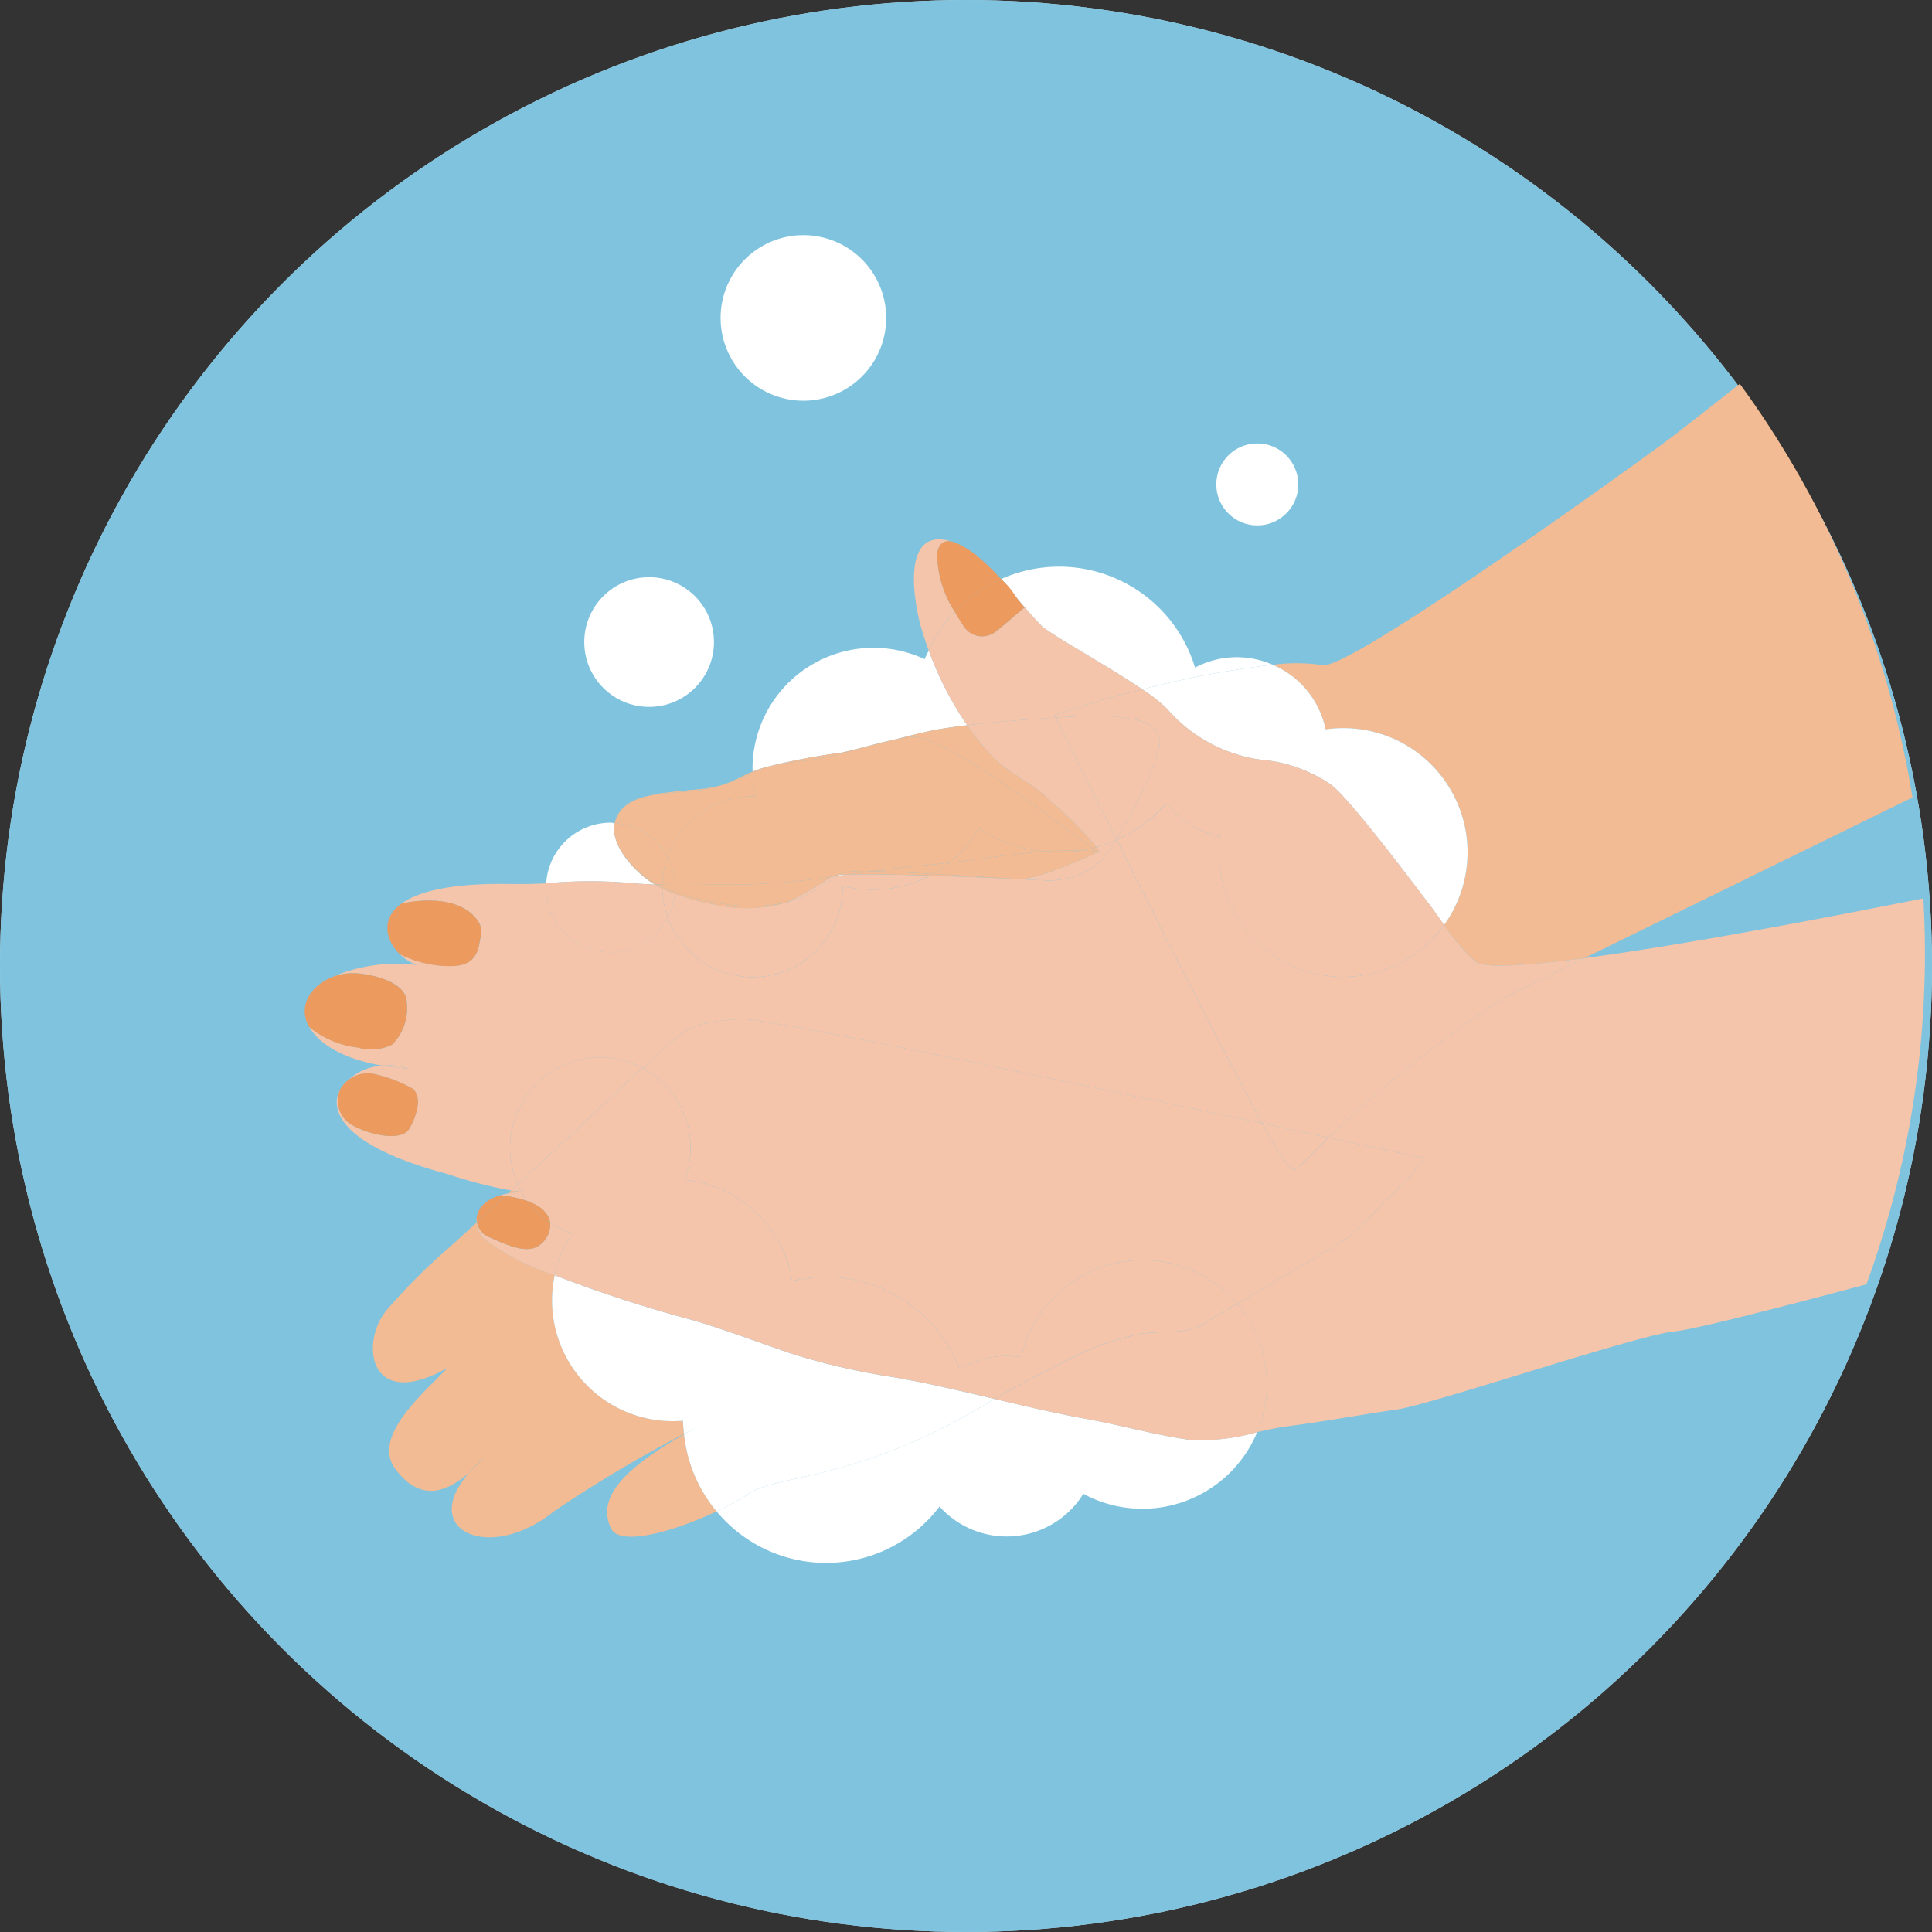 <svg xmlns="http://www.w3.org/2000/svg" id="Ilustraciones" viewBox="0 0 120 120"><rect x="0" y="0" width="120" height="120" fill="#333333" stroke="none"/><defs><style>.cls-1{fill:#bfe1ef;}.cls-2{fill:#7fc3de;}.cls-3{fill:#f2bb93;}.cls-4{fill:#fff;}.cls-5{fill:#f4c5ab;}.cls-6{fill:#ec9a5e;}</style></defs><circle class="cls-1" cx="60" cy="60" r="60"></circle><circle class="cls-2" cx="60" cy="60" r="60"></circle><path class="cls-2" d="M119.464,55.8a60.647,60.647,0,0,0-.68-6.267L98.415,59.509C104.739,58.673,113.95,56.9,119.464,55.8Z"></path><path class="cls-3" d="M82.149,41.311a11.421,11.421,0,0,0-3.1-.022A5.6,5.6,0,0,1,82.334,45.3a7.877,7.877,0,0,1,1.093-.078A7.716,7.716,0,0,1,89.7,57.451a11.714,11.714,0,0,0,1.954,2.283c.508.425,3.172.25,6.765-.225l20.369-9.977a59.678,59.678,0,0,0-10.725-25.691c-1.632,1.286-3.353,2.636-4.229,3.309C102.7,28.022,83.868,41.661,82.149,41.311Z"></path><path class="cls-3" d="M30.122,90.519a9.484,9.484,0,0,0-.966.941C29.581,91.083,29.919,90.711,30.122,90.519Z"></path><path class="cls-3" d="M32.4,74.036c-.243-.029-.451-.059-.651-.089l-.194.181a6.009,6.009,0,0,1,.846-.091Z"></path><path class="cls-3" d="M39.192,87.805a7.505,7.505,0,0,1-4.737-8.6A14.675,14.675,0,0,1,30.013,76.9a1.672,1.672,0,0,1-.413-.963c-.849.783-1.506,1.381-1.842,1.671a37.425,37.425,0,0,0-3.649,3.66c-1.8,1.99-1.284,6.515,3.7,3.686-1.416,1.5-4.732,4.245-3.276,6.253,1.679,2.317,3.476,1.264,4.618.249a9.484,9.484,0,0,1,.966-.941c-.2.192-.541.564-.966.941-3.193,3.613,1.251,5.641,5.252,2.42a79.521,79.521,0,0,1,8.081-4.808c-.028-.274-.066-.548-.068-.827A7.478,7.478,0,0,1,39.192,87.805Z"></path><path class="cls-3" d="M37.953,94.933c.539,1.135,3.859.219,6.555-1.06A8.883,8.883,0,0,1,42.49,89.09C37.977,91.639,37.223,93.4,37.953,94.933Z"></path><path class="cls-4" d="M52.267,46.749c.552-.124,1.1-.268,1.646-.406.529-.149,1.061-.282,1.6-.393.741-.189,1.481-.38,2.228-.544.568-.125,1.393-.246,2.336-.358A20.463,20.463,0,0,1,57.686,40.4c-.083.182-.182.355-.253.543A7.513,7.513,0,0,0,46.74,47.75c0,.059.009.115.011.174a6.871,6.871,0,0,1,.824-.276A40,40,0,0,1,52.267,46.749Z"></path><path class="cls-4" d="M64.752,38.936c1.048.785,4.186,2.512,6.206,3.884a59.527,59.527,0,0,1,8.088-1.531,5.522,5.522,0,0,0-4.819.177,8.822,8.822,0,0,0-12.038-5.505l.268.277A28.944,28.944,0,0,0,64.752,38.936Z"></path><path class="cls-4" d="M51.989,54.412c.224-.03.448-.06.672-.092-.222.008-.415.018-.564.031C52.062,54.371,52.024,54.39,51.989,54.412Z"></path><path class="cls-4" d="M72.509,44.049a9.392,9.392,0,0,0,5.778,3.133,9.083,9.083,0,0,1,4.366,1.54c1.221.917,5.035,6.029,6.06,7.367.334.437.656.9.983,1.362a7.716,7.716,0,0,0-6.269-12.227,7.877,7.877,0,0,0-1.093.078,5.6,5.6,0,0,0-3.288-4.013,59.527,59.527,0,0,0-8.088,1.531A9.466,9.466,0,0,1,72.509,44.049Z"></path><path class="cls-4" d="M42.489,89.072v.018c.259-.146.524-.294.808-.445C43.12,88.736,42.836,88.886,42.489,89.072Z"></path><path class="cls-4" d="M73.825,89.422c-2.112-.3-4.206-.905-6.314-1.284-1.93-.346-3.837-.8-5.743-1.248-.161.095-.32.188-.489.29-7.934,4.8-12.9,4.381-14.721,5.569a17.986,17.986,0,0,1-2.05,1.124,8.833,8.833,0,0,0,13.847-.3,5.607,5.607,0,0,0,8.934-.789,7.911,7.911,0,0,0,1,.452,7.719,7.719,0,0,0,9.8-4.291A12.352,12.352,0,0,1,73.825,89.422Z"></path><polygon class="cls-4" points="32.406 74.037 32.401 74.036 32.402 74.037 32.406 74.037"></polygon><path class="cls-4" d="M61.279,87.18c.169-.1.328-.2.489-.29-2.109-.5-4.216-1-6.351-1.362a42.207,42.207,0,0,1-6.032-1.377c-1.944-.636-5-1.818-6.991-2.323a82.129,82.129,0,0,1-7.939-2.619,7.5,7.5,0,0,0,7.966,9.036c0,.279.04.553.068.827.347-.186.631-.336.809-.427-.284.151-.549.3-.808.445a8.883,8.883,0,0,0,2.018,4.783,17.986,17.986,0,0,0,2.05-1.124C48.382,91.561,53.345,91.985,61.279,87.18Z"></path><path class="cls-4" d="M39.176,54.85c.524.046,1.024.072,1.515.089-.066-.039-.137-.067-.2-.109-1.086-.708-2.594-2.312-2.316-3.706-.085-.006-.165-.026-.25-.026a4.016,4.016,0,0,0-4,3.77A28.77,28.77,0,0,1,39.176,54.85Z"></path><path class="cls-3" d="M43.018,49.132a7.044,7.044,0,0,0,1.865-.39,7.939,7.939,0,0,1-1.54.288c-.585.049-1.171.1-1.756.174a9.814,9.814,0,0,0-1.527.278,9.419,9.419,0,0,1,1.3-.206C41.911,49.217,42.464,49.171,43.018,49.132Z"></path><path class="cls-3" d="M68.165,52.893c.033,0,.069,0,.1.007a2.52,2.52,0,0,0-.158-.284c-.081.022-.16.048-.241.068C67.989,52.773,68.09,52.843,68.165,52.893Z"></path><path class="cls-3" d="M51.768,54.4c-.058.019-.105.042-.156.063l.377-.052c.035-.022.073-.041.108-.061A1.942,1.942,0,0,0,51.768,54.4Z"></path><path class="cls-3" d="M67.867,52.684c.081-.02.16-.046.241-.068a21.326,21.326,0,0,0-2.763-2.769c-1.188-1.275-2.591-1.692-3.746-2.913a16.446,16.446,0,0,1-1.525-1.886c-.943.112-1.768.233-2.336.358-.747.164-1.487.355-2.228.544.355-.073.71-.143,1.071-.182C58.58,45.549,65.957,51.3,67.867,52.684Z"></path><path class="cls-3" d="M53.913,46.343c-.548.138-1.094.282-1.646.406a40,40,0,0,0-4.692.9c1.253-.33,2.556-.354,3.851-.637C52.262,46.829,53.087,46.577,53.913,46.343Z"></path><path class="cls-5" d="M59.385,33.724c.061.025.124.048.185.077C59.508,33.772,59.446,33.749,59.385,33.724Z"></path><path class="cls-5" d="M62.189,35.961c-.066-.07-.132-.137-.2-.208.067.07.135.139.2.208Z"></path><path class="cls-5" d="M19.31,61.682c.037-.05.071-.1.113-.151C19.381,61.58,19.347,61.632,19.31,61.682Z"></path><path class="cls-5" d="M24.128,58.131a1.8,1.8,0,0,1-.069-.383A1.868,1.868,0,0,0,24.128,58.131Z"></path><path class="cls-5" d="M19.014,62.248a1.755,1.755,0,0,1,.06-.167A1.755,1.755,0,0,0,19.014,62.248Z"></path><path class="cls-5" d="M58.21,34.4c.053-.55.4-.891.907-.764a2.637,2.637,0,0,0-.825-.136c-2.276.04-1.417,4.265-1.11,5.363.142.51.316,1.025.5,1.541A8.834,8.834,0,0,1,59.3,37.995,6.686,6.686,0,0,1,58.21,34.4Z"></path><path class="cls-5" d="M24.518,56.492a2.607,2.607,0,0,1,.388-.346A2.607,2.607,0,0,0,24.518,56.492Z"></path><path class="cls-5" d="M61.062,34.843l.164.152Z"></path><path class="cls-5" d="M61.522,35.28c.054.054.109.107.161.16C61.63,35.386,61.577,35.334,61.522,35.28Z"></path><path class="cls-5" d="M24.512,58.9a2.794,2.794,0,0,1-.208-.332A2.794,2.794,0,0,0,24.512,58.9Z"></path><path class="cls-5" d="M24.8,59.242a2.986,2.986,0,0,1-.26-.3A2.986,2.986,0,0,0,24.8,59.242Z"></path><path class="cls-5" d="M19.794,61.181a3.1,3.1,0,0,1,.462-.313A3.839,3.839,0,0,0,19.794,61.181Z"></path><path class="cls-5" d="M24.232,56.9a1.9,1.9,0,0,1,.262-.38A1.9,1.9,0,0,0,24.232,56.9Z"></path><path class="cls-5" d="M60.584,34.438c.039.03.075.063.114.094C60.659,34.5,60.623,34.468,60.584,34.438Z"></path><path class="cls-5" d="M24.283,58.528a2.35,2.35,0,0,1-.146-.359A2.35,2.35,0,0,0,24.283,58.528Z"></path><path class="cls-5" d="M119.464,55.8c-5.514,1.1-14.725,2.874-21.049,3.71l-4.942,2.42a75.742,75.742,0,0,0-10.959,8.726c3.607.776,5.946,1.281,5.875,1.256.372.133-4.345,4.687-4.619,4.908-.663.536-4.068,2.457-6.934,4.16a7.722,7.722,0,0,1,1.374,7.694c-.035.095-.08.184-.118.277.658-.148,1.308-.29,1.932-.37,2.258-.291,4.5-.713,6.753-1.036,2.153-.309,14.968-4.645,17.239-4.849,1.248-.113,7.211-1.664,11.909-2.922a59.878,59.878,0,0,0,3.637-20.619C119.562,58.028,119.525,56.911,119.464,55.8Z"></path><path class="cls-5" d="M24.058,57.725a1.609,1.609,0,0,1,.17-.814A1.609,1.609,0,0,0,24.058,57.725Z"></path><path class="cls-5" d="M18.932,62.648c0,.055-.011.109-.011.165C18.921,62.757,18.927,62.7,18.932,62.648Z"></path><path class="cls-5" d="M30.049,74.8a2.026,2.026,0,0,1,.421-.307A2.024,2.024,0,0,0,30.049,74.8Z"></path><path class="cls-5" d="M23.752,66.193a15.508,15.508,0,0,0,1.625.184A3.753,3.753,0,0,0,23.752,66.193Z"></path><path class="cls-5" d="M31.556,74.128a4.165,4.165,0,0,0-.46.106c.109.01.193.033.295.047Z"></path><path class="cls-5" d="M32.027,69.349a5.565,5.565,0,0,1,7.888-3c1.094-1.008,1.877-1.718,2.092-1.88,1.032-1.011,2.678-1.085,4.077-1.167,1.519-.087,20.324,3.9,32.345,6.477-2.283-4.1-6.148-11.772-9.065-17.607-.027.013-.057.023-.085.035a10.086,10.086,0,0,1-.924,1.294,4.887,4.887,0,0,1-3.62,1.172c-.405-.007-1.174-.049-2.121-.106-1.131-.045-2.992-.121-4.874-.179a7.458,7.458,0,0,1-3.488.875,7.54,7.54,0,0,1-1.907-.244c0,.017,0,.033,0,.051a5.6,5.6,0,0,1-10.87,1.915A4.015,4.015,0,0,1,33.9,55.126c0-.088.02-.171.026-.258-.635.031-1.377.052-2.364.038-3.584-.051-5.6.479-6.618,1.215,1.709-.372,3.752-.265,4.692,1,.393.53.246.884.142,1.487-.246,1.421-1.3,1.418-2.182,1.387a7.063,7.063,0,0,1-2.775-.742,2.878,2.878,0,0,0,1.062.686,10.045,10.045,0,0,0-5.546.881,3.56,3.56,0,0,1,2.032-.348c1.323.155,2.868.693,2.895,1.762a3.213,3.213,0,0,1-.9,2.643,2.964,2.964,0,0,1-2.13.185,5.749,5.749,0,0,1-3.024-1.279c.589,1.045,2.1,2,4.544,2.406a3.753,3.753,0,0,1,1.625.184,15.508,15.508,0,0,1-1.625-.184A3.41,3.41,0,0,0,21.168,67.6,1.979,1.979,0,0,1,23.3,66.72a8.839,8.839,0,0,1,2.317.889c.732.619.089,2.007-.186,2.483-.523.908-2.777.322-3.717-.311a1.742,1.742,0,0,1-.574-2.136c-.8,1.425.355,3.605,6.61,5.263a29.028,29.028,0,0,0,4,1.039l.413-.384A5.592,5.592,0,0,1,32.027,69.349Z"></path><path class="cls-5" d="M29.634,75.505a1.412,1.412,0,0,1,.4-.689A1.435,1.435,0,0,0,29.634,75.505Z"></path><path class="cls-5" d="M30.478,74.486a3.284,3.284,0,0,1,.588-.245A3.033,3.033,0,0,0,30.478,74.486Z"></path><path class="cls-5" d="M29.625,75.54a1.392,1.392,0,0,0-.025.4l.027-.024A.977.977,0,0,1,29.625,75.54Z"></path><path class="cls-5" d="M19.026,63.413c-.018-.053-.029-.106-.042-.159C19,63.307,19.008,63.36,19.026,63.413Z"></path><path class="cls-5" d="M59.963,34.013c.041.025.084.046.125.072C60.047,34.059,60,34.038,59.963,34.013Z"></path><path class="cls-5" d="M91.65,59.734A11.714,11.714,0,0,1,89.7,57.451a7.719,7.719,0,0,1-13.994-4.5,7.8,7.8,0,0,1,.069-1.02,5.6,5.6,0,0,1-3.333-2.035,8.9,8.9,0,0,1-3.074,2.276c2.917,5.835,6.782,13.508,9.065,17.607,1.48.317,2.855.613,4.085.878a75.742,75.742,0,0,1,10.959-8.726l4.942-2.42C94.822,59.984,92.158,60.159,91.65,59.734Z"></path><path class="cls-5" d="M32.761,74.6a5.526,5.526,0,0,1-.359-.563,6.009,6.009,0,0,0-.846.091l-.165.153A6.478,6.478,0,0,1,32.761,74.6Z"></path><path class="cls-5" d="M34.455,79.209a7.213,7.213,0,0,1,1.076-2.594c-.063-.02-.125-.041-.188-.064a5.613,5.613,0,0,1-1.172-.6,1.555,1.555,0,0,1-.524,1.275c-.786.8-2.211.08-3.381-.433a1.207,1.207,0,0,1-.639-.873l-.027.024a1.672,1.672,0,0,0,.413.963A14.675,14.675,0,0,0,34.455,79.209Z"></path><path class="cls-5" d="M32.163,73.563l-.413.384c.2.03.408.06.651.089Q32.271,73.805,32.163,73.563Z"></path><path class="cls-5" d="M80.269,72.643a12.752,12.752,0,0,1-1.84-2.866C66.408,67.2,47.6,63.213,46.084,63.3c-1.4.082-3.045.156-4.077,1.167-.215.162-1,.872-2.092,1.88a5.6,5.6,0,0,1,2.63,6.889c-.006.016-.013.031-.019.046a7.522,7.522,0,0,1,6.685,6.281A8.875,8.875,0,0,1,59.6,85.051a5.605,5.605,0,0,1,3.831-.753,7.864,7.864,0,0,1,.289-.98,7.721,7.721,0,0,1,13.118-2.339c2.866-1.7,6.271-3.624,6.934-4.16.274-.221,4.991-4.775,4.619-4.908.071.025-2.268-.48-5.875-1.256C81.081,72.062,80.53,72.747,80.269,72.643Z"></path><path class="cls-5" d="M80.269,72.643c.261.1.812-.581,2.245-1.988-1.23-.265-2.6-.561-4.085-.878A12.752,12.752,0,0,0,80.269,72.643Z"></path><path class="cls-5" d="M62.457,36.238l-.268-.277h0C62.281,36.055,62.371,36.15,62.457,36.238Z"></path><path class="cls-5" d="M65.56,44.578a.659.659,0,0,0-.079-.133,47.757,47.757,0,0,1,5.477-1.625c-2.02-1.372-5.158-3.1-6.206-3.884a28.944,28.944,0,0,1-2.295-2.7c.5.51.578.817,1.181,1.5-.27.18-1.025.912-1.815,1.512a1.354,1.354,0,0,1-1.944-.324c-.185-.276-.382-.593-.575-.93A8.834,8.834,0,0,0,57.686,40.4a20.463,20.463,0,0,0,2.388,4.646C61.743,44.849,63.8,44.68,65.56,44.578Z"></path><path class="cls-5" d="M69.279,52.205c.028-.012.058-.022.085-.035l-.028-.057Z"></path><path class="cls-5" d="M52.661,54.32c-.224.032-.448.062-.672.092a12.074,12.074,0,0,1-2.5,1.43,4.189,4.189,0,0,1-.725.236,8.979,8.979,0,0,1-4.537.072,16.94,16.94,0,0,1-2.32-.636,3.964,3.964,0,0,1-.434,1.469,5.6,5.6,0,0,0,10.87-1.915c0-.018,0-.034,0-.051a7.54,7.54,0,0,0,1.907.244,7.458,7.458,0,0,0,3.488-.875C55.759,54.324,53.789,54.284,52.661,54.32Z"></path><path class="cls-5" d="M82.653,48.722a9.083,9.083,0,0,0-4.366-1.54,9.392,9.392,0,0,1-5.778-3.133,9.466,9.466,0,0,0-1.551-1.229,47.757,47.757,0,0,0-5.477,1.625.659.659,0,0,1,.079.133,30.29,30.29,0,0,1,3.7-.073c1.033.135,2.441.221,2.762,1.353.234.823-1.4,4.189-2.688,6.255l.028.057a8.9,8.9,0,0,0,3.074-2.276,5.6,5.6,0,0,0,3.333,2.035,7.715,7.715,0,0,0,7.656,8.745A7.709,7.709,0,0,0,89.7,57.451c-.327-.463-.649-.925-.983-1.362C87.688,54.751,83.874,49.639,82.653,48.722Z"></path><path class="cls-5" d="M32.027,69.349a5.592,5.592,0,0,0,.136,4.214c2.6-2.425,5.719-5.342,7.752-7.216a5.565,5.565,0,0,0-7.888,3Z"></path><path class="cls-5" d="M70.827,82.861A15.964,15.964,0,0,0,66.7,84.273c-1.889.984-3.184,1.59-4.928,2.617,1.906.451,3.813.9,5.743,1.248,2.108.379,4.2.985,6.314,1.284a12.352,12.352,0,0,0,4.267-.472c.038-.093.083-.182.118-.277a7.722,7.722,0,0,0-1.374-7.694c-.716.425-1.4.837-2,1.21C73.636,82.94,72.2,82.622,70.827,82.861Z"></path><path class="cls-5" d="M73.642,78.749a7.725,7.725,0,0,0-9.924,4.569,7.864,7.864,0,0,0-.289.98,5.605,5.605,0,0,0-3.831.753,8.875,8.875,0,0,0-10.387-5.488,7.522,7.522,0,0,0-6.685-6.281c.006-.015.013-.03.019-.046a5.6,5.6,0,0,0-2.63-6.889c-2.033,1.874-5.148,4.791-7.752,7.216q.108.242.238.473h0a5.526,5.526,0,0,0,.359.563c.888.329,1.344.814,1.41,1.348a5.613,5.613,0,0,0,1.172.6c.063.023.125.044.188.064a7.213,7.213,0,0,0-1.076,2.594,82.129,82.129,0,0,0,7.939,2.619c1.988.5,5.047,1.687,6.991,2.323a42.207,42.207,0,0,0,6.032,1.377c2.135.364,4.242.863,6.351,1.362,1.744-1.027,3.039-1.633,4.928-2.617a15.964,15.964,0,0,1,4.131-1.412c1.374-.239,2.809.079,4.013-.672.6-.373,1.28-.785,2-1.21A7.686,7.686,0,0,0,73.642,78.749Z"></path><path class="cls-5" d="M37.923,59.154a4.012,4.012,0,0,0,3.554-2.171,5.592,5.592,0,0,1-.337-1.8q-.228-.113-.449-.244c-.491-.017-.991-.043-1.515-.089a28.77,28.77,0,0,0-5.255.018c-.006.087-.026.17-.026.258A4.027,4.027,0,0,0,37.923,59.154Z"></path><path class="cls-5" d="M41.14,55.183a5.592,5.592,0,0,0,.337,1.8,3.964,3.964,0,0,0,.434-1.469A7.579,7.579,0,0,1,41.14,55.183Z"></path><path class="cls-5" d="M68.213,52.924l.053-.024c-.032,0-.068,0-.1-.007Z"></path><path class="cls-5" d="M68.266,52.9c.1.1.068.1-.053.024-.448.207-3.752,1.711-4.821,1.672l-.778-.031c.947.057,1.716.1,2.121.106a4.887,4.887,0,0,0,3.62-1.172,10.086,10.086,0,0,0,.924-1.294,8.818,8.818,0,0,1-1.171.411A2.52,2.52,0,0,1,68.266,52.9Z"></path><path class="cls-5" d="M65.56,44.578c-1.765.1-3.817.271-5.486.47A16.446,16.446,0,0,0,61.6,46.934c1.155,1.221,2.558,1.638,3.746,2.913a21.326,21.326,0,0,1,2.763,2.769,8.818,8.818,0,0,0,1.171-.411l.057-.092C67.4,48.239,65.9,45.205,65.56,44.578Z"></path><path class="cls-5" d="M48.953,56.012c-.058.026-.125.043-.185.066a4.189,4.189,0,0,0,.725-.236,12.074,12.074,0,0,0,2.5-1.43l-.377.052A22.289,22.289,0,0,1,48.953,56.012Z"></path><path class="cls-5" d="M72.024,45.858c-.321-1.132-1.729-1.218-2.762-1.353a30.29,30.29,0,0,0-3.7.073c.337.627,1.84,3.661,3.776,7.535C70.621,50.047,72.258,46.681,72.024,45.858Z"></path><path class="cls-6" d="M60.088,34.085c.169.108.335.226.5.353C60.423,34.311,60.257,34.193,60.088,34.085Z"></path><path class="cls-6" d="M59.186,33.641c-.025-.008-.045,0-.069-.007.089.027.179.054.268.09C59.318,33.7,59.253,33.664,59.186,33.641Z"></path><path class="cls-6" d="M61.226,34.995c.1.1.2.189.3.285C61.426,35.184,61.327,35.09,61.226,34.995Z"></path><path class="cls-6" d="M59.57,33.8a4.162,4.162,0,0,1,.393.212A4.162,4.162,0,0,0,59.57,33.8Z"></path><path class="cls-6" d="M60.7,34.532c.123.1.245.2.364.311C60.943,34.736,60.821,34.633,60.7,34.532Z"></path><path class="cls-6" d="M61.683,35.44l.306.313C61.889,35.65,61.788,35.546,61.683,35.44Z"></path><path class="cls-6" d="M58.21,34.4a6.686,6.686,0,0,0,1.094,3.6,8.867,8.867,0,0,1,2.885-2.034c-.065-.069-.133-.138-.2-.208l-.306-.313c-.052-.053-.107-.106-.161-.16-.1-.1-.2-.19-.3-.285l-.164-.152c-.119-.107-.241-.21-.364-.311-.039-.031-.075-.064-.114-.094-.161-.127-.327-.245-.5-.353-.041-.026-.084-.047-.125-.072a4.162,4.162,0,0,0-.393-.212c-.061-.029-.124-.052-.185-.077-.089-.036-.179-.063-.268-.09C58.608,33.507,58.263,33.848,58.21,34.4Z"></path><path class="cls-6" d="M59.3,37.995c.193.337.39.654.575.93a1.354,1.354,0,0,0,1.944.324c.79-.6,1.545-1.332,1.815-1.512-.6-.682-.685-.989-1.181-1.5-.086-.088-.176-.183-.268-.277A8.867,8.867,0,0,0,59.3,37.995Z"></path><path class="cls-6" d="M24.932,56.123c-.01.007-.016.016-.026.023l.033-.025Z"></path><path class="cls-6" d="M24.494,56.522l.024-.03Z"></path><path class="cls-6" d="M24.813,59.255l0,0-.014-.015Z"></path><path class="cls-6" d="M24.542,58.941l-.03-.039Z"></path><path class="cls-6" d="M24.228,56.911l0-.009Z"></path><path class="cls-6" d="M24.137,58.169l-.009-.038Z"></path><path class="cls-6" d="M24.3,58.57l-.021-.042Z"></path><path class="cls-6" d="M24.059,57.748v0Z"></path><path class="cls-6" d="M29.773,58.612c.1-.6.251-.957-.142-1.487-.94-1.269-2.983-1.376-4.692-1l-.033.025a2.607,2.607,0,0,0-.388.346l-.024.03a1.9,1.9,0,0,0-.262.38l0,.009a1.609,1.609,0,0,0-.17.814v.023a1.8,1.8,0,0,0,.069.383l.009.038a2.35,2.35,0,0,0,.146.359l.021.042a2.794,2.794,0,0,0,.208.332l.03.039a2.986,2.986,0,0,0,.26.3l.014.015A7.063,7.063,0,0,0,27.591,60C28.474,60.03,29.527,60.033,29.773,58.612Z"></path><path class="cls-6" d="M19.181,63.767c.008.007.019.012.027.02a2.3,2.3,0,0,1-.182-.374A2.322,2.322,0,0,0,19.181,63.767Z"></path><path class="cls-6" d="M18.984,63.254a1.87,1.87,0,0,1-.063-.441A1.82,1.82,0,0,0,18.984,63.254Z"></path><path class="cls-6" d="M19.722,61.23a2.735,2.735,0,0,0-.3.3,2.974,2.974,0,0,1,.371-.35C19.772,61.2,19.745,61.211,19.722,61.23Z"></path><path class="cls-6" d="M20.256,60.868l.076-.044C20.306,60.838,20.282,60.854,20.256,60.868Z"></path><path class="cls-6" d="M18.932,62.648a1.789,1.789,0,0,1,.082-.4A1.789,1.789,0,0,0,18.932,62.648Z"></path><path class="cls-6" d="M19.074,62.081a2.187,2.187,0,0,1,.236-.4A2.132,2.132,0,0,0,19.074,62.081Z"></path><path class="cls-6" d="M24.362,64.881a3.213,3.213,0,0,0,.9-2.643c-.027-1.069-1.572-1.607-2.895-1.762a3.56,3.56,0,0,0-2.032.348l-.076.044a3.1,3.1,0,0,0-.462.313,2.974,2.974,0,0,0-.371.35c-.042.049-.076.1-.113.151a2.187,2.187,0,0,0-.236.4,1.755,1.755,0,0,0-.06.167,1.789,1.789,0,0,0-.082.4c0,.055-.011.109-.011.165a1.87,1.87,0,0,0,.063.441c.013.053.024.106.042.159a2.3,2.3,0,0,0,.182.374,5.749,5.749,0,0,0,3.024,1.279A2.964,2.964,0,0,0,24.362,64.881Z"></path><path class="cls-6" d="M21.155,67.616l-.011.029c.008-.014.015-.03.024-.044C21.165,67.607,21.158,67.611,21.155,67.616Z"></path><path class="cls-6" d="M21.718,69.781c.94.633,3.194,1.219,3.717.311.275-.476.918-1.864.186-2.483A8.839,8.839,0,0,0,23.3,66.72a1.979,1.979,0,0,0-2.136.881c-.009.014-.016.03-.024.044A1.742,1.742,0,0,0,21.718,69.781Z"></path><path class="cls-6" d="M30.031,74.816l.018-.018Z"></path><path class="cls-6" d="M30.47,74.491l.008,0Z"></path><path class="cls-6" d="M29.625,75.528s0,.008,0,.012l.009-.035C29.632,75.512,29.627,75.52,29.625,75.528Z"></path><path class="cls-6" d="M31.088,74.232c-.009,0-.014.007-.022.009l.03-.007Z"></path><path class="cls-6" d="M29.627,75.917c.524-.484,1.121-1.038,1.764-1.636-.1-.014-.186-.037-.295-.047l-.03.007a3.284,3.284,0,0,0-.588.245l-.008,0a2.026,2.026,0,0,0-.421.307l-.018.018a1.412,1.412,0,0,0-.4.689l-.009.035A.977.977,0,0,0,29.627,75.917Z"></path><path class="cls-6" d="M29.627,75.917a1.207,1.207,0,0,0,.639.873c1.17.513,2.595,1.234,3.381.433a1.555,1.555,0,0,0,.524-1.275,5.588,5.588,0,0,1-1.41-1.348,6.478,6.478,0,0,0-1.37-.319C30.748,74.879,30.151,75.433,29.627,75.917Z"></path><path class="cls-6" d="M34.171,75.948c-.066-.534-.522-1.019-1.41-1.348A5.588,5.588,0,0,0,34.171,75.948Z"></path><path class="cls-3" d="M38.9,50.036a3.211,3.211,0,0,1,1.161-.554,3,3,0,0,0-1.232.576,1.841,1.841,0,0,0-.655,1.066h.012A1.935,1.935,0,0,1,38.9,50.036Z"></path><path class="cls-3" d="M46.751,47.924a5.4,5.4,0,0,0-.5.223,10.657,10.657,0,0,1-1.367.595,10.615,10.615,0,0,0,1.872-.75C46.754,47.969,46.751,47.946,46.751,47.924Z"></path><path class="cls-3" d="M46.776,47.982a6.836,6.836,0,0,1,.8-.334,6.871,6.871,0,0,0-.824.276c0,.022,0,.045,0,.068Z"></path><path class="cls-3" d="M52.5,54.173a2.21,2.21,0,0,0-.4.178c.149-.013.342-.023.564-.031q.757-.1,1.514-.2A8.158,8.158,0,0,0,52.5,54.173Z"></path><path class="cls-3" d="M53.913,46.343c.532-.134,1.066-.256,1.6-.393C54.974,46.061,54.442,46.194,53.913,46.343Z"></path><path class="cls-3" d="M40.489,54.83c.065.042.136.07.2.109l.157.006c-.092-.049-.19-.086-.279-.14-1.133-.692-2.7-2.275-2.384-3.68h-.012C37.9,52.518,39.4,54.122,40.489,54.83Z"></path><path class="cls-3" d="M58.975,53.581c1.9-.227,3.967-.554,5.948-.694a8.823,8.823,0,0,1-4.131-1.445A7.551,7.551,0,0,1,58.975,53.581Z"></path><path class="cls-3" d="M38.185,51.125a4,4,0,0,1,3.266,2.1,5.605,5.605,0,0,1,5.289-3.761c.067,0,.133,0,.2.005a7.449,7.449,0,0,1-.185-1.474,10.615,10.615,0,0,1-1.872.75,7.044,7.044,0,0,1-1.865.39c-.554.039-1.107.085-1.659.144a9.419,9.419,0,0,0-1.3.206,3.211,3.211,0,0,0-1.161.554A1.935,1.935,0,0,0,38.185,51.125Z"></path><path class="cls-3" d="M67.132,52.827c.352.011.7.032,1.033.066-.075-.05-.176-.12-.3-.209C67.626,52.743,67.38,52.788,67.132,52.827Z"></path><path class="cls-3" d="M45.455,54.95a43.864,43.864,0,0,0,6.157-.486c.051-.021.1-.044.156-.063a1.942,1.942,0,0,1,.329-.05,2.21,2.21,0,0,1,.4-.178,8.158,8.158,0,0,1,1.677-.058c1.116-.15,2.229-.288,3.336-.38.471-.039.962-.094,1.464-.154a7.551,7.551,0,0,0,1.817-2.139,8.823,8.823,0,0,0,4.131,1.445c.755-.053,1.5-.081,2.209-.06.248-.039.494-.084.735-.143-1.91-1.382-9.287-7.135-11.286-6.916-.361.039-.716.109-1.071.182-.531.137-1.065.259-1.6.393-.826.234-1.651.486-2.487.668-1.3.283-2.6.307-3.851.637a6.836,6.836,0,0,0-.8.334l-.021.01a7.449,7.449,0,0,0,.185,1.474c-.067,0-.133-.005-.2-.005a5.605,5.605,0,0,0-5.289,3.761,3.987,3.987,0,0,1,.483,1.738C43.073,54.965,44.2,54.939,45.455,54.95Z"></path><path class="cls-3" d="M41.451,53.222a4,4,0,0,0-3.266-2.1c-.312,1.405,1.251,2.988,2.384,3.68.089.054.187.091.279.14.1,0,.194,0,.292,0A5.606,5.606,0,0,1,41.451,53.222Z"></path><path class="cls-3" d="M41.934,54.96a3.987,3.987,0,0,0-.483-1.738,5.606,5.606,0,0,0-.311,1.727Q41.539,54.958,41.934,54.96Z"></path><path class="cls-3" d="M57.74,54.386c1.882.058,3.743.134,4.874.179-1.335-.079-3.033-.189-4.671-.283C57.877,54.32,57.807,54.35,57.74,54.386Z"></path><path class="cls-3" d="M44.5,56.066a17.357,17.357,0,0,1-2.58-.647c0,.032-.007.064-.01.1a16.94,16.94,0,0,0,2.32.636,8.979,8.979,0,0,0,4.537-.072A11.045,11.045,0,0,1,44.5,56.066Z"></path><path class="cls-3" d="M54.175,54.115q-.756.1-1.514.2c1.128-.036,3.1,0,5.079.066.067-.036.137-.066.2-.1C56.532,54.2,55.189,54.136,54.175,54.115Z"></path><path class="cls-3" d="M40.848,54.945l-.157-.006q.221.132.449.244c0-.031-.005-.061-.005-.093C41.038,55.044,40.942,55,40.848,54.945Z"></path><path class="cls-3" d="M41.921,55.419a7.623,7.623,0,0,1-.786-.329c0,.032,0,.062.005.093a7.579,7.579,0,0,0,.771.331C41.914,55.483,41.919,55.451,41.921,55.419Z"></path><path class="cls-3" d="M68.266,52.9l-.053.024C68.334,53,68.363,53,68.266,52.9Z"></path><path class="cls-3" d="M68.213,52.924l-.048-.031c-.336-.034-.681-.055-1.033-.066a8.859,8.859,0,0,1-1.391.122c-.278,0-.547-.037-.818-.062-1.981.14-4.052.467-5.948.694a7.433,7.433,0,0,1-1.032.7c1.638.094,3.336.2,4.671.283l.778.031C64.461,54.635,67.765,53.131,68.213,52.924Z"></path><path class="cls-3" d="M51.612,54.464a43.864,43.864,0,0,1-6.157.486c-1.255-.011-2.382.015-3.521.01,0,.056.016.109.016.166,0,.1-.022.194-.029.293a17.357,17.357,0,0,0,2.58.647,11.045,11.045,0,0,0,4.267.012c.06-.023.127-.04.185-.066A22.289,22.289,0,0,0,51.612,54.464Z"></path><path class="cls-3" d="M64.923,52.887c.271.025.54.062.818.062a8.859,8.859,0,0,0,1.391-.122C66.42,52.806,65.678,52.834,64.923,52.887Z"></path><path class="cls-3" d="M54.175,54.115c1.014.021,2.357.087,3.768.167a7.433,7.433,0,0,0,1.032-.7c-.5.06-.993.115-1.464.154C56.4,53.827,55.291,53.965,54.175,54.115Z"></path><path class="cls-3" d="M41.134,55.068c0-.04.005-.079.006-.119-.1,0-.193,0-.292,0,.094.052.19.1.287.145Z"></path><path class="cls-3" d="M41.934,54.96q-.394,0-.794-.011c0,.04-.006.079-.006.119v.022a7.623,7.623,0,0,0,.786.329c.007-.1.029-.192.029-.293C41.95,55.069,41.936,55.016,41.934,54.96Z"></path><circle class="cls-4" cx="40.318" cy="39.878" r="4.028"></circle><path class="cls-4" d="M49.9,24.89a5.142,5.142,0,1,0-5.142-5.142A5.143,5.143,0,0,0,49.9,24.89Z"></path><circle class="cls-4" cx="78.093" cy="30.088" r="2.546"></circle></svg>